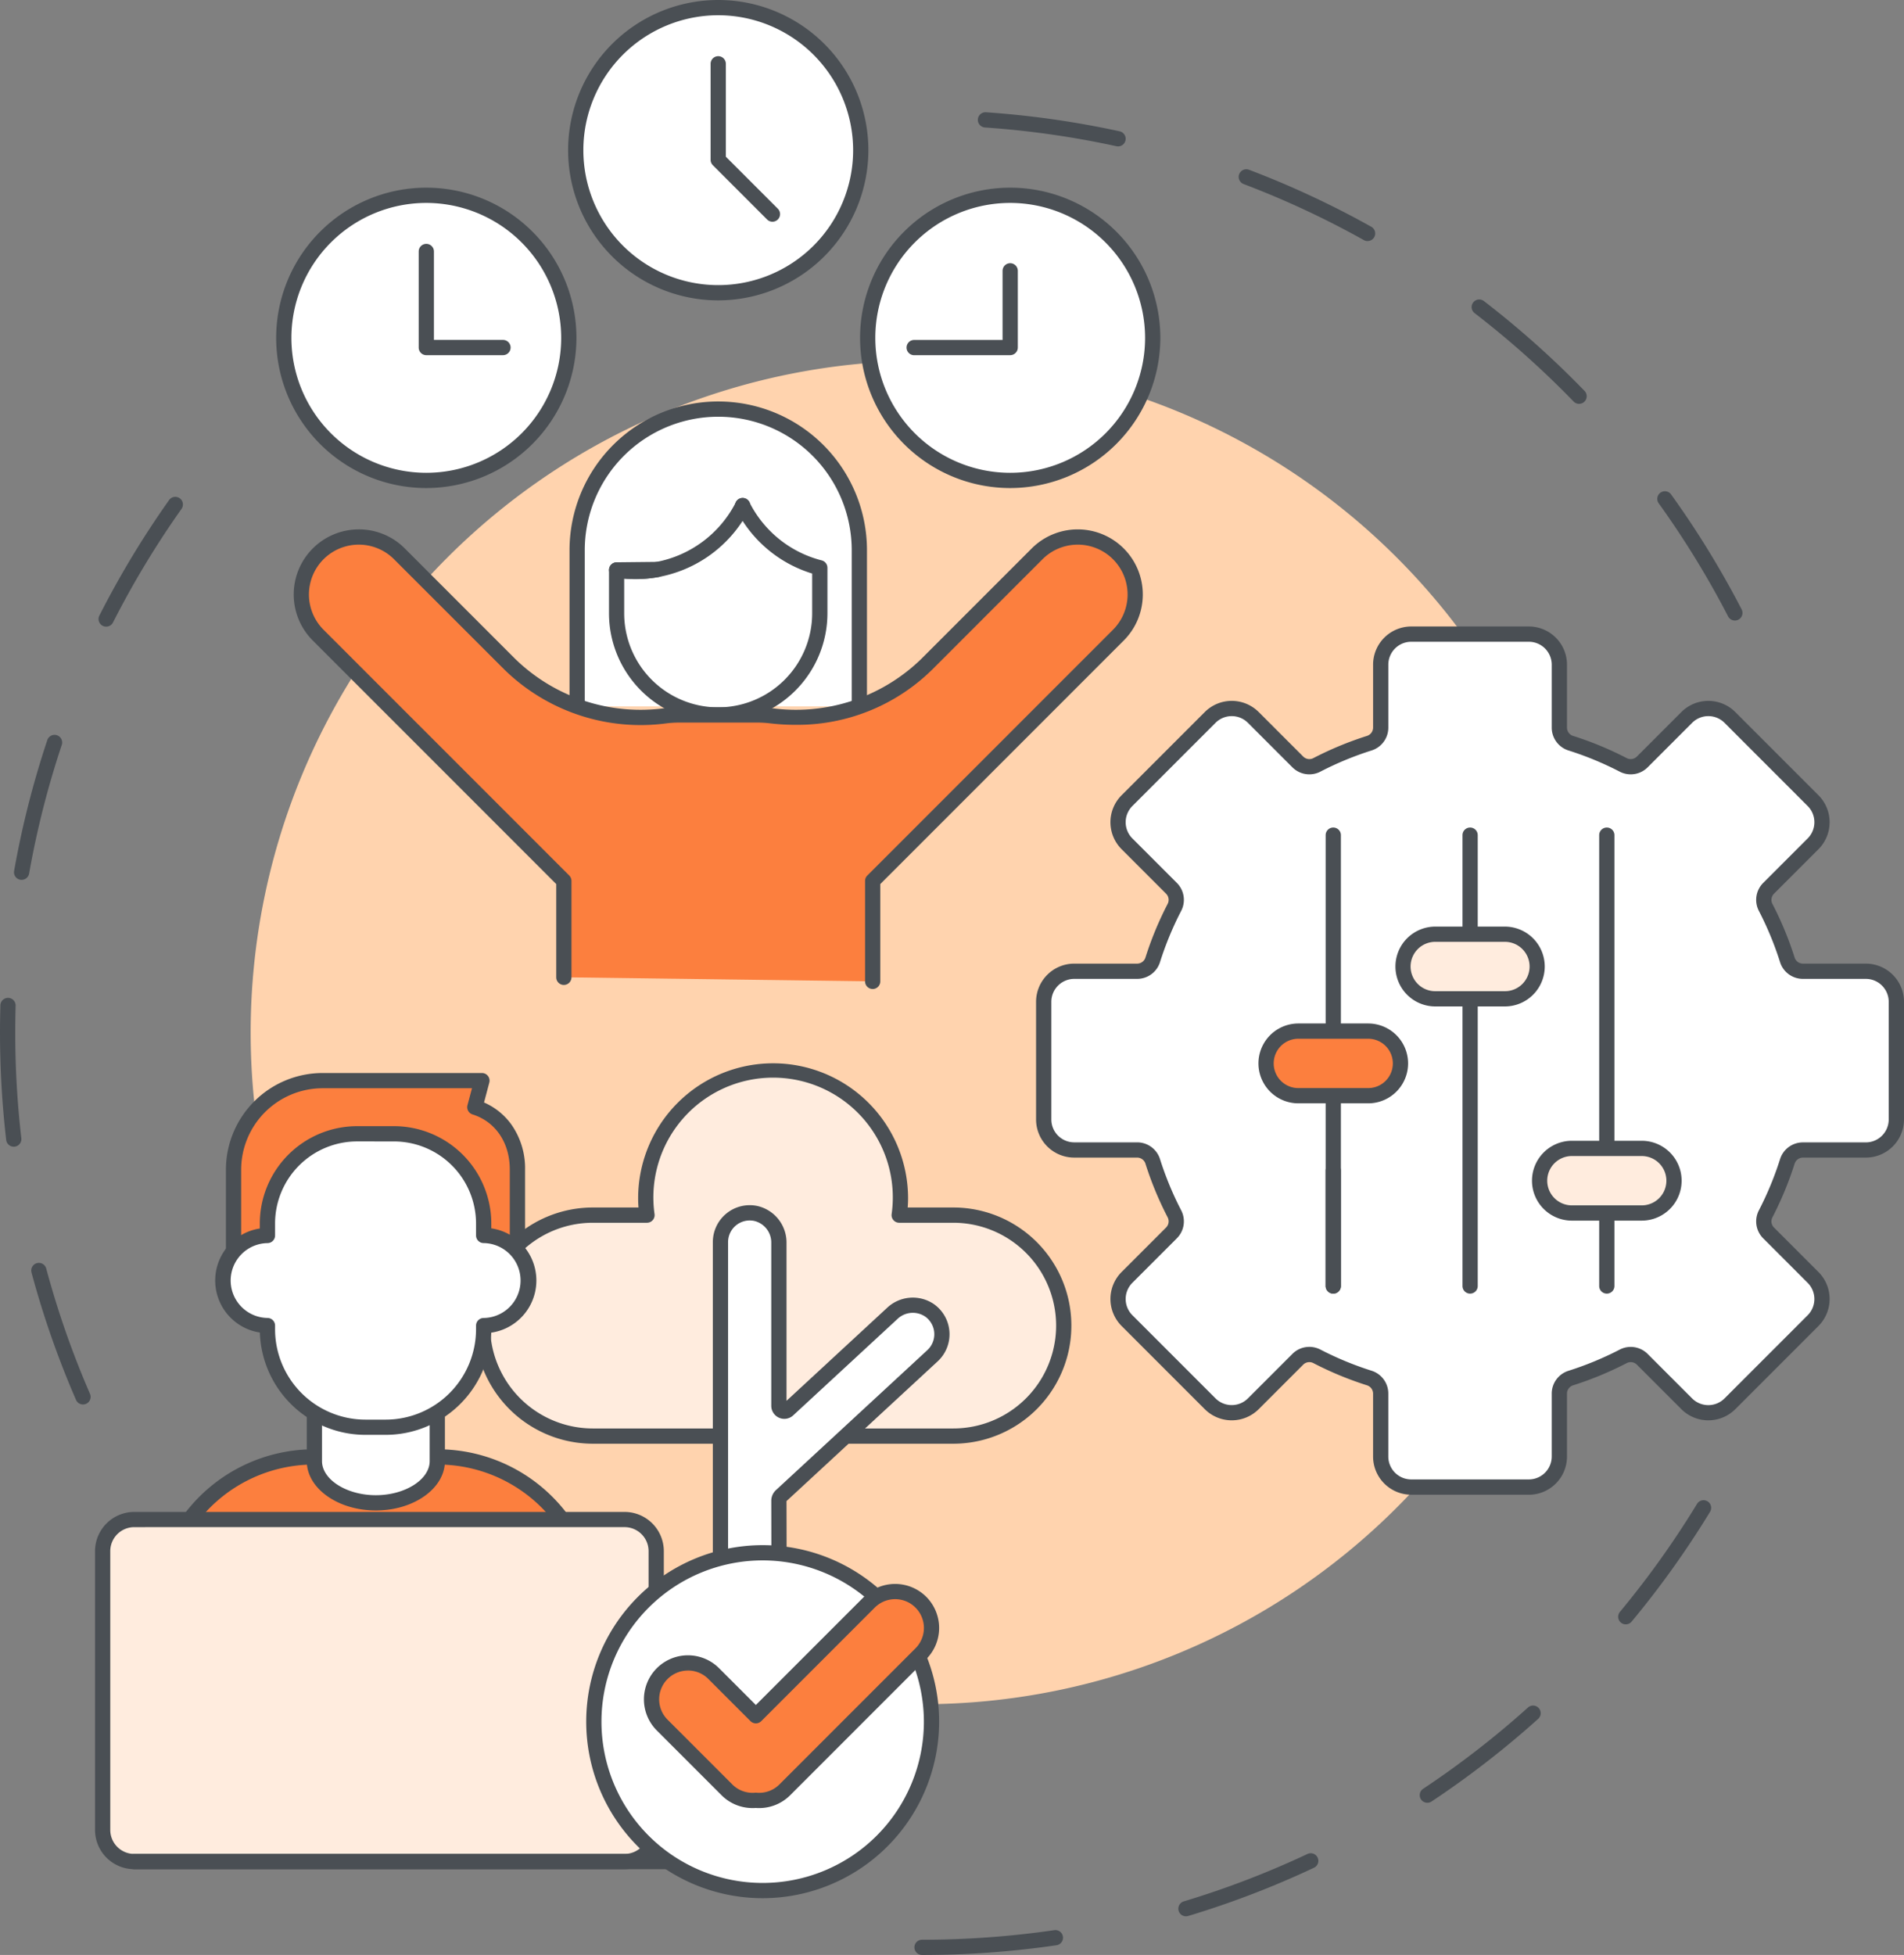 <svg xmlns="http://www.w3.org/2000/svg" xmlns:xlink="http://www.w3.org/1999/xlink" width="253.316" height="260" viewBox="0 0 253.316 260">
  <rect x="0" y="0" width="253.316" height="260" fill="#808080" stroke="none"/>
  <defs>
    <clipPath id="clip-path">
      <rect id="Rectangle_13" data-name="Rectangle 13" width="253.316" height="260" fill="none"/>
    </clipPath>
  </defs>
  <g id="icn_flexibility" transform="translate(0 -1217)" opacity="0.999">
    <g id="Groupe_17" data-name="Groupe 17" transform="translate(0 1217)" clip-path="url(#clip-path)">
      <path id="Tracé_330" data-name="Tracé 330" d="M11.044,641.961a1.014,1.014,0,0,1-.931-.61,122.19,122.19,0,0,1-5.922-16.942,1.014,1.014,0,0,1,1.959-.526,120.152,120.152,0,0,0,5.823,16.66,1.015,1.015,0,0,1-.93,1.419M1.829,607.679a1.014,1.014,0,0,1-1.006-.9A124.477,124.477,0,0,1,0,592.5c0-1.21.018-2.436.053-3.643a1.014,1.014,0,0,1,2.027.059c-.035,1.188-.052,2.393-.052,3.584a122.421,122.421,0,0,0,.809,14.052,1.014,1.014,0,0,1-.89,1.124.991.991,0,0,1-.118.007m1.048-35.491a1.026,1.026,0,0,1-.178-.016A1.014,1.014,0,0,1,1.878,571a122.257,122.257,0,0,1,4.417-17.4,1.014,1.014,0,1,1,1.924.643A120.2,120.2,0,0,0,3.875,571.35a1.014,1.014,0,0,1-1,.838m11.246-33.674a1.014,1.014,0,0,1-.9-1.473A123.04,123.04,0,0,1,22.5,521.675a1.014,1.014,0,0,1,1.655,1.172,121.007,121.007,0,0,0-9.121,15.112,1.014,1.014,0,0,1-.905.555" transform="translate(0 -455.174)" fill="#4a4f54"/>
      <path id="Tracé_331" data-name="Tracé 331" d="M960.784,1634.482a1.019,1.019,0,0,1-1.02-1.014,1.009,1.009,0,0,1,1.008-1.014,122.131,122.131,0,0,0,17.6-1.273,1.014,1.014,0,0,1,.293,2.007,124.138,124.138,0,0,1-17.885,1.295m35.111-5.143a1.014,1.014,0,0,1-.292-1.985,120.2,120.2,0,0,0,16.473-6.314,1.014,1.014,0,0,1,.863,1.835,122.217,122.217,0,0,1-16.752,6.421,1.006,1.006,0,0,1-.292.043m32.116-15.1a1.014,1.014,0,0,1-.562-1.859,121.547,121.547,0,0,0,13.95-10.81,1.014,1.014,0,1,1,1.356,1.509,123.576,123.576,0,0,1-14.184,10.991,1.009,1.009,0,0,1-.56.169m26.4-23.727a1.014,1.014,0,0,1-.779-1.662,121.42,121.42,0,0,0,10.259-14.363,1.014,1.014,0,1,1,1.732,1.055,123.469,123.469,0,0,1-10.431,14.6,1.013,1.013,0,0,1-.781.366" transform="translate(-838.106 -1374.481)" fill="#4a4f54"/>
      <path id="Tracé_332" data-name="Tracé 332" d="M1127.188,185.4a1.014,1.014,0,0,1-.9-.548,121.062,121.062,0,0,0-9.232-15.039,1.014,1.014,0,1,1,1.646-1.185,123.086,123.086,0,0,1,9.387,15.292,1.015,1.015,0,0,1-.9,1.48m-20.728-28.817a1.011,1.011,0,0,1-.729-.309,121.749,121.749,0,0,0-13.168-11.753,1.014,1.014,0,1,1,1.237-1.607,123.737,123.737,0,0,1,13.388,11.949,1.014,1.014,0,0,1-.728,1.719m-28.139-21.647a1.011,1.011,0,0,1-.494-.129,120.45,120.45,0,0,0-16-7.456,1.014,1.014,0,0,1,.719-1.9,122.525,122.525,0,0,1,16.268,7.582,1.014,1.014,0,0,1-.5,1.9m-33.194-12.588a1.013,1.013,0,0,1-.217-.024,121.034,121.034,0,0,0-17.475-2.491,1.014,1.014,0,1,1,.139-2.023,123.061,123.061,0,0,1,17.769,2.532,1.014,1.014,0,0,1-.215,2.005" transform="translate(-896.373 -102.873)" fill="#4a4f54"/>
      <path id="Tracé_333" data-name="Tracé 333" d="M441.758,467.957a89.328,89.328,0,1,1-89.328-89.328,89.328,89.328,0,0,1,89.328,89.328" transform="translate(-229.753 -330.635)" fill="#ffd3ae"/>
      <path id="Tracé_334" data-name="Tracé 334" d="M335.782,223.871a18.96,18.96,0,1,1-18.96-18.96,18.96,18.96,0,0,1,18.96,18.96" transform="translate(-260.106 -178.937)" fill="#fff"/>
      <path id="Tracé_335" data-name="Tracé 335" d="M309.837,236.859a19.974,19.974,0,1,1,19.974-19.974,20,20,0,0,1-19.974,19.974m0-37.92a17.946,17.946,0,1,0,17.946,17.946,17.966,17.966,0,0,0-17.946-17.946" transform="translate(-253.12 -171.951)" fill="#4a4f54"/>
      <path id="Tracé_336" data-name="Tracé 336" d="M450.654,270.66h-10.2a1.014,1.014,0,0,1-1.014-1.014V256.87a1.014,1.014,0,1,1,2.028,0v11.761h9.187a1.014,1.014,0,1,1,0,2.028" transform="translate(-383.736 -223.424)" fill="#4a4f54"/>
      <path id="Tracé_337" data-name="Tracé 337" d="M948.634,223.871a18.96,18.96,0,1,1-18.96-18.96,18.96,18.96,0,0,1,18.96,18.96" transform="translate(-795.274 -178.937)" fill="#fff"/>
      <path id="Tracé_338" data-name="Tracé 338" d="M922.689,236.859a19.974,19.974,0,1,1,19.974-19.974,20,20,0,0,1-19.974,19.974m0-37.92a17.946,17.946,0,1,0,17.946,17.946,17.966,17.966,0,0,0-17.946-17.946" transform="translate(-788.288 -171.951)" fill="#4a4f54"/>
      <path id="Tracé_339" data-name="Tracé 339" d="M965.295,288.4H952.519a1.014,1.014,0,0,1,0-2.028H964.28V277.18a1.014,1.014,0,1,1,2.028,0v10.2a1.014,1.014,0,0,1-1.014,1.014" transform="translate(-830.894 -241.16)" fill="#4a4f54"/>
      <path id="Tracé_340" data-name="Tracé 340" d="M642.208,26.96A18.96,18.96,0,1,1,623.248,8a18.96,18.96,0,0,1,18.96,18.96" transform="translate(-527.69 -6.986)" fill="#fff"/>
      <path id="Tracé_341" data-name="Tracé 341" d="M616.263,39.948a19.974,19.974,0,1,1,19.974-19.974,20,20,0,0,1-19.974,19.974m0-37.92a17.946,17.946,0,1,0,17.946,17.946A17.966,17.966,0,0,0,616.263,2.028" transform="translate(-520.705)" fill="#4a4f54"/>
      <path id="Tracé_342" data-name="Tracé 342" d="M754.092,80.963a1.011,1.011,0,0,1-.717-.3l-7.213-7.213a1.014,1.014,0,0,1-.3-.717V59.96a1.014,1.014,0,0,1,2.028,0V72.315l6.916,6.916a1.014,1.014,0,0,1-.717,1.731" transform="translate(-651.32 -51.474)" fill="#4a4f54"/>
      <path id="Tracé_343" data-name="Tracé 343" d="M605.77,468.773V448.01a18.772,18.772,0,0,1,37.544,0v20.763" transform="translate(-528.984 -374.829)" fill="#fff"/>
      <path id="Tracé_344" data-name="Tracé 344" d="M636.329,462.8a1.014,1.014,0,0,1-1.014-1.014V441.023a17.758,17.758,0,1,0-35.516,0v20.763a1.014,1.014,0,0,1-2.028,0V441.023a19.786,19.786,0,1,1,39.573,0v20.763a1.014,1.014,0,0,1-1.014,1.014" transform="translate(-521.999 -367.842)" fill="#4a4f54"/>
      <path id="Tracé_345" data-name="Tracé 345" d="M779.457,530.455v.008a.008.008,0,0,1-.008-.008Z" transform="translate(-680.647 -463.216)" fill="#fff"/>
      <path id="Tracé_346" data-name="Tracé 346" d="M772.472,524.491a1.028,1.028,0,0,1-1.022-1.022,1.018,1.018,0,0,1,2.036,0v.008a1.014,1.014,0,0,1-1.014,1.014" transform="translate(-673.662 -456.23)" fill="#4a4f54"/>
      <path id="Tracé_347" data-name="Tracé 347" d="M674.24,538.776v6.056a13.52,13.52,0,0,1-27.039,0v-5.757a16.055,16.055,0,0,0,2.542.2,15.95,15.95,0,0,0,14.23-8.756,15.938,15.938,0,0,0,10.259,8.258Z" transform="translate(-565.163 -463.271)" fill="#fff"/>
      <path id="Tracé_348" data-name="Tracé 348" d="M653.739,552.384A14.543,14.543,0,0,1,639.2,537.846V532.09a1.014,1.014,0,0,1,1.175-1,15.167,15.167,0,0,0,5.086-.062,14.984,14.984,0,0,0,10.62-7.951,1.014,1.014,0,0,1,.9-.556h0a1.014,1.014,0,0,1,.9.558,14.887,14.887,0,0,0,9.581,7.725,1.02,1.02,0,0,1,.8.989v6.056a14.55,14.55,0,0,1-14.53,14.538m-12.51-19.148v4.61a12.515,12.515,0,0,0,12.51,12.51,12.52,12.52,0,0,0,12.5-12.51v-5.285a16.908,16.908,0,0,1-9.255-7,17.021,17.021,0,0,1-11.155,7.455,17.225,17.225,0,0,1-4.6.215" transform="translate(-558.177 -456.285)" fill="#4a4f54"/>
      <path id="Tracé_349" data-name="Tracé 349" d="M652.634,597.5a15.788,15.788,0,0,1-2.891.265,16.066,16.066,0,0,1-2.542-.2v-.009Z" transform="translate(-565.163 -521.762)" fill="#fff"/>
      <path id="Tracé_350" data-name="Tracé 350" d="M642.757,591.794a17.065,17.065,0,0,1-2.7-.212,1.019,1.019,0,0,1,.15-2.024l5.432-.057a1.014,1.014,0,0,1,.2,2.011,16.879,16.879,0,0,1-3.076.282" transform="translate(-558.177 -514.776)" fill="#4a4f54"/>
      <path id="Tracé_351" data-name="Tracé 351" d="M351.194,621.984V609.165l-16.343-16.343-16.343-16.343a7.644,7.644,0,1,1,10.811-10.81l14.667,14.668a24.983,24.983,0,0,0,20.766,6.863,15.7,15.7,0,0,1,1.846-.109h10.28a15.7,15.7,0,0,1,1.846.109,24.983,24.983,0,0,0,20.766-6.863l14.667-14.668a7.644,7.644,0,1,1,10.811,10.81l-16.343,16.343-16.343,16.343v13.363" transform="translate(-276.18 -492.01)" fill="#fc7f3e"/>
      <path id="Tracé_352" data-name="Tracé 352" d="M385.3,616.555a1.014,1.014,0,0,1-1.014-1.014V602.178a1.014,1.014,0,0,1,.3-.717l32.685-32.685a6.63,6.63,0,1,0-9.377-9.376l-14.667,14.668a25.582,25.582,0,0,1-18.239,7.353,28.6,28.6,0,0,1-3.363-.2,14.756,14.756,0,0,0-1.727-.1h-10.28a14.755,14.755,0,0,0-1.727.1,25.94,25.94,0,0,1-21.6-7.153L321.617,559.4a6.63,6.63,0,1,0-9.377,9.376l32.685,32.685a1.014,1.014,0,0,1,.3.717V615a1.014,1.014,0,1,1-2.028,0V602.6L310.806,570.21a8.659,8.659,0,0,1,6.123-14.781h0a8.6,8.6,0,0,1,6.123,2.536l14.667,14.668a23.926,23.926,0,0,0,19.93,6.573,16.787,16.787,0,0,1,1.965-.116h10.28a16.784,16.784,0,0,1,1.965.116,23.925,23.925,0,0,0,19.93-6.573l14.667-14.668A8.658,8.658,0,1,1,418.7,570.21L386.311,602.6v12.943a1.014,1.014,0,0,1-1.014,1.014" transform="translate(-269.194 -485.024)" fill="#4a4f54"/>
      <path id="Tracé_353" data-name="Tracé 353" d="M1106.541,693.172l5.928,5.928a2.175,2.175,0,0,1,.371,2.548,43.988,43.988,0,0,0-2.87,6.932,2.175,2.175,0,0,1-2.065,1.54h-8.385a4.061,4.061,0,0,0-4.061,4.061v15.647a4.061,4.061,0,0,0,4.061,4.061h8.385a2.175,2.175,0,0,1,2.065,1.54,43.985,43.985,0,0,0,2.87,6.932,2.174,2.174,0,0,1-.371,2.548l-5.928,5.929a4.061,4.061,0,0,0,0,5.743l11.064,11.064a4.061,4.061,0,0,0,5.743,0l5.928-5.928a2.174,2.174,0,0,1,2.548-.371,43.993,43.993,0,0,0,6.932,2.87,2.175,2.175,0,0,1,1.54,2.065v8.385a4.061,4.061,0,0,0,4.061,4.061H1160a4.061,4.061,0,0,0,4.061-4.061V766.28a2.175,2.175,0,0,1,1.54-2.065,43.988,43.988,0,0,0,6.932-2.87,2.174,2.174,0,0,1,2.548.371l5.928,5.928a4.061,4.061,0,0,0,5.743,0l11.064-11.064a4.061,4.061,0,0,0,0-5.743l-5.928-5.928a2.174,2.174,0,0,1-.371-2.548,43.994,43.994,0,0,0,2.87-6.932,2.175,2.175,0,0,1,2.065-1.54h8.385a4.061,4.061,0,0,0,4.061-4.061V714.181a4.061,4.061,0,0,0-4.061-4.061h-8.385a2.175,2.175,0,0,1-2.065-1.54,43.987,43.987,0,0,0-2.87-6.932,2.175,2.175,0,0,1,.371-2.548l5.928-5.928a4.061,4.061,0,0,0,0-5.743l-11.064-11.064a4.061,4.061,0,0,0-5.743,0l-5.928,5.928a2.175,2.175,0,0,1-2.548.371,43.987,43.987,0,0,0-6.932-2.87,2.175,2.175,0,0,1-1.54-2.065v-8.385a4.061,4.061,0,0,0-4.061-4.061h-15.647a4.061,4.061,0,0,0-4.061,4.061v8.385a2.175,2.175,0,0,1-1.54,2.065,44,44,0,0,0-6.932,2.87,2.174,2.174,0,0,1-2.548-.371l-5.928-5.928a4.061,4.061,0,0,0-5.743,0l-11.064,11.064a4.061,4.061,0,0,0,0,5.743" transform="translate(-956.601 -580.953)" fill="#fff"/>
      <path id="Tracé_354" data-name="Tracé 354" d="M1153.017,772.756H1137.37a5.081,5.081,0,0,1-5.075-5.075V759.3a1.163,1.163,0,0,0-.833-1.1,45.139,45.139,0,0,1-7.092-2.936,1.163,1.163,0,0,0-1.364.187l-5.928,5.928a5.081,5.081,0,0,1-7.177,0l-11.064-11.064a5.08,5.08,0,0,1,0-7.177l5.928-5.928a1.163,1.163,0,0,0,.188-1.364,45.149,45.149,0,0,1-2.936-7.092,1.163,1.163,0,0,0-1.1-.833h-8.385a5.075,5.075,0,0,1-5.075-5.075V707.2a5.081,5.081,0,0,1,5.075-5.075h8.385a1.163,1.163,0,0,0,1.1-.833,45.162,45.162,0,0,1,2.936-7.092,1.162,1.162,0,0,0-.187-1.364l-5.928-5.928a5.075,5.075,0,0,1,0-7.177l11.064-11.064a5.075,5.075,0,0,1,7.177,0l5.928,5.928a1.163,1.163,0,0,0,1.364.187,45.159,45.159,0,0,1,7.092-2.936,1.163,1.163,0,0,0,.833-1.1v-8.385a5.081,5.081,0,0,1,5.075-5.075h15.647a5.081,5.081,0,0,1,5.075,5.075v8.385a1.163,1.163,0,0,0,.832,1.1,45.148,45.148,0,0,1,7.092,2.936,1.162,1.162,0,0,0,1.364-.187l5.928-5.928a5.075,5.075,0,0,1,7.177,0l11.064,11.064a5.081,5.081,0,0,1,0,7.177l-5.929,5.928a1.163,1.163,0,0,0-.187,1.364,45.155,45.155,0,0,1,2.936,7.092,1.163,1.163,0,0,0,1.1.833h8.385a5.081,5.081,0,0,1,5.075,5.075v15.647a5.081,5.081,0,0,1-5.075,5.075h-8.385a1.163,1.163,0,0,0-1.1.833,45.164,45.164,0,0,1-2.936,7.092,1.163,1.163,0,0,0,.188,1.364l5.928,5.928a5.081,5.081,0,0,1,0,7.177l-11.064,11.064a5.081,5.081,0,0,1-7.177,0l-5.928-5.928a1.163,1.163,0,0,0-1.364-.187,45.128,45.128,0,0,1-7.092,2.936,1.163,1.163,0,0,0-.832,1.1v8.385a5.081,5.081,0,0,1-5.075,5.075M1123.8,753.092a3.256,3.256,0,0,1,1.5.368,43.108,43.108,0,0,0,6.773,2.8,3.184,3.184,0,0,1,2.248,3.031v8.385a3.05,3.05,0,0,0,3.047,3.047h15.647a3.05,3.05,0,0,0,3.047-3.047V759.3a3.183,3.183,0,0,1,2.248-3.031,43.1,43.1,0,0,0,6.773-2.8,3.183,3.183,0,0,1,3.731.554l5.928,5.928a3.05,3.05,0,0,0,4.309,0l11.064-11.064a3.051,3.051,0,0,0,0-4.309l-5.928-5.928a3.183,3.183,0,0,1-.554-3.731,43.1,43.1,0,0,0,2.8-6.773,3.183,3.183,0,0,1,3.031-2.247h8.385a3.05,3.05,0,0,0,3.047-3.047V707.2a3.05,3.05,0,0,0-3.047-3.047h-8.385a3.183,3.183,0,0,1-3.031-2.248,43.117,43.117,0,0,0-2.8-6.773,3.183,3.183,0,0,1,.554-3.731l5.928-5.928a3.047,3.047,0,0,0,0-4.309L1179.053,670.1a3.047,3.047,0,0,0-4.309,0l-5.929,5.928a3.183,3.183,0,0,1-3.731.554,43.119,43.119,0,0,0-6.773-2.8,3.183,3.183,0,0,1-2.248-3.031v-8.385a3.05,3.05,0,0,0-3.047-3.047H1137.37a3.05,3.05,0,0,0-3.047,3.047v8.385a3.184,3.184,0,0,1-2.248,3.031,43.1,43.1,0,0,0-6.773,2.8,3.183,3.183,0,0,1-3.731-.554l-5.928-5.928a3.047,3.047,0,0,0-4.309,0l-11.064,11.064a3.047,3.047,0,0,0,0,4.309l5.928,5.928a3.183,3.183,0,0,1,.554,3.731,43.1,43.1,0,0,0-2.8,6.773,3.183,3.183,0,0,1-3.031,2.248h-8.385a3.051,3.051,0,0,0-3.047,3.047v15.647a3.047,3.047,0,0,0,3.047,3.047h8.385a3.183,3.183,0,0,1,3.031,2.247,43.1,43.1,0,0,0,2.8,6.773,3.183,3.183,0,0,1-.554,3.731l-5.928,5.928a3.047,3.047,0,0,0,0,4.309l11.064,11.064a3.05,3.05,0,0,0,4.309,0l5.929-5.928a3.146,3.146,0,0,1,2.232-.922" transform="translate(-949.614 -573.968)" fill="#4a4f54"/>
      <line id="Ligne_34" data-name="Ligne 34" y2="15.335" transform="translate(177.384 155.697)" fill="#fff"/>
      <path id="Tracé_355" data-name="Tracé 355" d="M1392.4,1237.665a1.014,1.014,0,0,1-1.014-1.014v-15.335a1.014,1.014,0,0,1,2.028,0v15.335a1.014,1.014,0,0,1-1.014,1.014" transform="translate(-1215.016 -1065.619)" fill="#4a4f54"/>
      <line id="Ligne_35" data-name="Ligne 35" y2="59.961" transform="translate(177.384 111.071)" fill="#fff"/>
      <path id="Tracé_356" data-name="Tracé 356" d="M1392.4,930.234a1.014,1.014,0,0,1-1.014-1.014V869.259a1.014,1.014,0,1,1,2.028,0V929.22a1.014,1.014,0,0,1-1.014,1.014" transform="translate(-1215.016 -758.188)" fill="#4a4f54"/>
      <line id="Ligne_36" data-name="Ligne 36" y2="59.961" transform="translate(195.586 111.071)" fill="#fff"/>
      <path id="Tracé_357" data-name="Tracé 357" d="M1536,930.234a1.014,1.014,0,0,1-1.014-1.014V869.259a1.014,1.014,0,1,1,2.028,0V929.22a1.014,1.014,0,0,1-1.014,1.014" transform="translate(-1340.411 -758.188)" fill="#4a4f54"/>
      <line id="Ligne_37" data-name="Ligne 37" y2="59.961" transform="translate(213.777 111.071)" fill="#fff"/>
      <path id="Tracé_358" data-name="Tracé 358" d="M1679.507,930.234a1.014,1.014,0,0,1-1.014-1.014V869.259a1.014,1.014,0,1,1,2.028,0V929.22a1.014,1.014,0,0,1-1.014,1.014" transform="translate(-1465.73 -758.188)" fill="#4a4f54"/>
      <path id="Tracé_359" data-name="Tracé 359" d="M1342.445,1090.429h-9.289a4.308,4.308,0,0,1-4.3-4.3h0a4.308,4.308,0,0,1,4.3-4.3h9.289a4.3,4.3,0,0,1,0,8.59" transform="translate(-1160.417 -944.707)" fill="#fc7f3e"/>
      <path id="Tracé_360" data-name="Tracé 360" d="M1335.459,1084.457h-9.289a5.309,5.309,0,0,1,0-10.619h9.289a5.309,5.309,0,1,1,0,10.619m-9.289-8.59a3.281,3.281,0,0,0,0,6.562h9.289a3.281,3.281,0,1,0,0-6.562Z" transform="translate(-1153.431 -937.72)" fill="#4a4f54"/>
      <path id="Tracé_361" data-name="Tracé 361" d="M1629.552,1213.491h-9.289a4.3,4.3,0,0,1,0-8.59h9.289a4.308,4.308,0,0,1,4.3,4.3h0a4.308,4.308,0,0,1-4.3,4.3" transform="translate(-1411.131 -1052.17)" fill="#ffecde"/>
      <path id="Tracé_362" data-name="Tracé 362" d="M1622.566,1207.52h-9.289a5.309,5.309,0,0,1,0-10.619h9.289a5.309,5.309,0,0,1,0,10.619m-9.289-8.591a3.281,3.281,0,0,0,0,6.563h9.289a3.281,3.281,0,0,0,0-6.562Z" transform="translate(-1404.145 -1045.184)" fill="#4a4f54"/>
      <path id="Tracé_363" data-name="Tracé 363" d="M1485.918,988.783h-9.038a4.3,4.3,0,1,1,0-8.59h9.038a4.3,4.3,0,1,1,0,8.59" transform="translate(-1285.813 -855.946)" fill="#ffecde"/>
      <path id="Tracé_364" data-name="Tracé 364" d="M1478.932,982.811h-9.038a5.31,5.31,0,1,1,0-10.618h9.038a5.31,5.31,0,1,1,0,10.618m-9.038-8.59a3.283,3.283,0,1,0,0,6.562h9.038a3.283,3.283,0,1,0,0-6.562Z" transform="translate(-1278.827 -848.96)" fill="#4a4f54"/>
      <path id="Tracé_365" data-name="Tracé 365" d="M551.979,1172.273h16.973a14.742,14.742,0,0,0,14.7-14.693h0a14.742,14.742,0,0,0-14.7-14.693h-7.2a16.942,16.942,0,1,0-33.555,0H521a14.742,14.742,0,0,0-14.7,14.693h0a14.742,14.742,0,0,0,14.7,14.693h16.973" transform="translate(-442.121 -981.281)" fill="#ffecde"/>
      <path id="Tracé_366" data-name="Tracé 366" d="M561.966,1166.3H544.994a1.014,1.014,0,1,1,0-2.028h16.973a13.679,13.679,0,1,0,0-27.358h-7.2a1.014,1.014,0,0,1-1.005-1.147,15.928,15.928,0,1,0-31.544,0,1.014,1.014,0,0,1-1.005,1.147h-7.2a13.679,13.679,0,1,0,0,27.358h16.973a1.014,1.014,0,1,1,0,2.028H514.017a15.707,15.707,0,1,1,0-31.414h6.069c-.034-.428-.05-.829-.05-1.222a17.956,17.956,0,0,1,35.912,0c0,.393-.016.794-.05,1.222h6.069a15.707,15.707,0,1,1,0,31.414" transform="translate(-435.135 -974.295)" fill="#4a4f54"/>
      <path id="Tracé_367" data-name="Tracé 367" d="M756.2,1358.747h7.867l-.095-47.985a.916.916,0,0,1,.294-.673l20.154-18.624a3.891,3.891,0,0,0-.409-6.034,3.975,3.975,0,0,0-4.961.418l-13.865,12.812a.723.723,0,0,1-1.214-.53v-21.658a3.97,3.97,0,0,0-3.061-3.924,3.9,3.9,0,0,0-4.711,3.8v51.779" transform="translate(-660.346 -1111.169)" fill="#fff"/>
      <path id="Tracé_368" data-name="Tracé 368" d="M757.082,1352.783h-7.867a1.014,1.014,0,1,1,0-2.028h6.851l-.093-46.969a1.937,1.937,0,0,1,.62-1.419l20.154-18.625a2.877,2.877,0,0,0-.308-4.462,2.952,2.952,0,0,0-3.686.336l-13.865,12.812a1.737,1.737,0,0,1-2.916-1.275V1269.5a2.947,2.947,0,0,0-2.255-2.931,2.882,2.882,0,0,0-3.49,2.8v51.779a1.014,1.014,0,0,1-2.028,0v-51.779a4.91,4.91,0,0,1,5.933-4.789A4.982,4.982,0,0,1,758,1269.5v20.992l13.376-12.361a4.987,4.987,0,0,1,6.237-.5,4.906,4.906,0,0,1,.51,7.6L758,1303.826l.095,47.94a1.014,1.014,0,0,1-1.014,1.016" transform="translate(-653.36 -1104.19)" fill="#4a4f54"/>
      <path id="Tracé_369" data-name="Tracé 369" d="M177.663,1542.13a19.5,19.5,0,0,1,3.156-5.772,20.56,20.56,0,0,1,16.151-7.766h16.352a20.56,20.56,0,0,1,16.151,7.766,19.49,19.49,0,0,1,3.156,5.772" transform="translate(-155.143 -1334.83)" fill="#fc7f3e"/>
      <path id="Tracé_370" data-name="Tracé 370" d="M225.643,1536.158a1.015,1.015,0,0,1-.959-.686A18.436,18.436,0,0,0,221.69,1530a19.546,19.546,0,0,0-15.355-7.381H189.983A19.546,19.546,0,0,0,174.628,1530a18.435,18.435,0,0,0-2.993,5.472,1.014,1.014,0,0,1-1.919-.656,20.458,20.458,0,0,1,3.32-6.073,21.573,21.573,0,0,1,16.947-8.152h16.352a21.573,21.573,0,0,1,16.947,8.152,20.458,20.458,0,0,1,3.32,6.073,1.015,1.015,0,0,1-.96,1.342" transform="translate(-148.155 -1327.844)" fill="#4a4f54"/>
      <path id="Tracé_371" data-name="Tracé 371" d="M329.98,1457.327v9.019c0,3.052,3.679,5.549,8.176,5.549h0c4.5,0,8.176-2.5,8.176-5.549v-9.675" transform="translate(-288.152 -1272.026)" fill="#fff"/>
      <path id="Tracé_372" data-name="Tracé 372" d="M331.17,1465.922c-5.068,0-9.19-2.944-9.19-6.563v-9.019a1.014,1.014,0,0,1,2.028,0v9.019c0,2.458,3.28,4.535,7.162,4.535s7.162-2.077,7.162-4.535v-9.675a1.014,1.014,0,1,1,2.028,0v9.675c0,3.619-4.123,6.563-9.19,6.563" transform="translate(-281.166 -1265.04)" fill="#4a4f54"/>
      <path id="Tracé_373" data-name="Tracé 373" d="M111.949,1594.308h65.237a4.217,4.217,0,0,1,4.2,4.2v37.078a4.217,4.217,0,0,1-4.2,4.2H111.949a4.217,4.217,0,0,1-4.2-4.2v-37.078a4.2,4.2,0,0,1,4.2-4.2" transform="translate(-94.087 -1392.216)" fill="#ffecde"/>
      <path id="Tracé_374" data-name="Tracé 374" d="M170.2,1633.823H104.963a5.225,5.225,0,0,1-5.219-5.219v-37.078a5.225,5.225,0,0,1,5.219-5.219H170.2a5.225,5.225,0,0,1,5.219,5.219V1628.6a5.225,5.225,0,0,1-5.219,5.219m-65.237-45.487a3.194,3.194,0,0,0-3.191,3.191V1628.6a3.194,3.194,0,0,0,3.191,3.191H170.2a3.194,3.194,0,0,0,3.191-3.191v-37.078a3.194,3.194,0,0,0-3.191-3.191Z" transform="translate(-87.101 -1385.23)" fill="#4a4f54"/>
      <line id="Ligne_38" data-name="Ligne 38" x2="94.231" transform="translate(17.862 247.579)" fill="#f98cd2"/>
      <path id="Tracé_375" data-name="Tracé 375" d="M228.16,1947.185H133.929a1.014,1.014,0,1,1,0-2.028H228.16a1.014,1.014,0,1,1,0,2.028" transform="translate(-116.067 -1698.592)" fill="#4a4f54"/>
      <path id="Tracé_376" data-name="Tracé 376" d="M277.225,1137.325a8.259,8.259,0,0,1,5.663,8.281v10.8l-37.766.118v-10.883a11.848,11.848,0,0,1,11.848-11.848h21.2Z" transform="translate(-214.05 -990.077)" fill="#fc7f3e"/>
      <path id="Tracé_377" data-name="Tracé 377" d="M238.134,1150.554a1.014,1.014,0,0,1-1.014-1.014v-10.882a12.877,12.877,0,0,1,12.862-12.862h21.2a1.014,1.014,0,0,1,.98,1.276l-.7,2.643a8.813,8.813,0,0,1,3.633,2.928,10.1,10.1,0,0,1,1.827,5.978v10.8a1.014,1.014,0,0,1-1.011,1.014l-37.766.118Zm37.766-1.132h0Zm-25.918-21.6a10.846,10.846,0,0,0-10.834,10.834v9.865l35.738-.112v-9.791c0-3.552-1.9-6.354-4.952-7.313a1.014,1.014,0,0,1-.676-1.229l.6-2.255Z" transform="translate(-207.063 -983.091)" fill="#4a4f54"/>
      <path id="Tracé_378" data-name="Tracé 378" d="M268.718,1203.1V1201.5a11.925,11.925,0,0,0-11.926-11.925h-4.919a11.925,11.925,0,0,0-11.925,11.925v1.6a5.991,5.991,0,0,0,0,11.981v.488a13.033,13.033,0,0,0,13.033,13.033h2.7a13.033,13.033,0,0,0,13.033-13.033v-.484a5.995,5.995,0,0,0,0-11.99" transform="translate(-204.372 -1038.789)" fill="#fff"/>
      <path id="Tracé_379" data-name="Tracé 379" d="M248.7,1222.63h-2.7a14.064,14.064,0,0,1-14.04-13.607,7,7,0,0,1-.007-13.838v-.669a12.954,12.954,0,0,1,12.939-12.939h4.919a12.954,12.954,0,0,1,12.94,12.939v.651a7.009,7.009,0,0,1-.007,13.872,14.064,14.064,0,0,1-14.039,13.59m-3.812-39.024a10.923,10.923,0,0,0-10.911,10.911v1.6a1.014,1.014,0,0,1-1,1.014,4.977,4.977,0,0,0,0,9.953,1.014,1.014,0,0,1,1,1.014v.489a12.032,12.032,0,0,0,12.019,12.019h2.7a12.032,12.032,0,0,0,12.019-12.019v-.485a1.014,1.014,0,0,1,1.014-1.014,4.981,4.981,0,0,0,0-9.961,1.014,1.014,0,0,1-1.014-1.014v-1.592a10.924,10.924,0,0,0-10.912-10.911Z" transform="translate(-197.386 -1031.803)" fill="#4a4f54"/>
      <path id="Tracé_380" data-name="Tracé 380" d="M623.278,1651.629a22.462,22.462,0,1,0,22.462-22.462,22.462,22.462,0,0,0-22.462,22.462" transform="translate(-544.272 -1422.657)" fill="#fff"/>
      <path id="Tracé_381" data-name="Tracé 381" d="M638.755,1668.12a23.476,23.476,0,1,1,23.476-23.476,23.5,23.5,0,0,1-23.476,23.476m0-44.925a21.448,21.448,0,1,0,21.448,21.448,21.473,21.473,0,0,0-21.448-21.448" transform="translate(-537.286 -1415.671)" fill="#4a4f54"/>
      <path id="Tracé_382" data-name="Tracé 382" d="M719.664,1671.257h0a4.843,4.843,0,0,0-6.85,0l-15.1,15.1-5.61-5.609a4.843,4.843,0,0,0-6.849,6.849l8.624,8.623a6.023,6.023,0,0,0,7.671,0l18.118-18.117a4.844,4.844,0,0,0,0-6.85" transform="translate(-597.151 -1458.172)" fill="#fc7f3e"/>
      <path id="Tracé_383" data-name="Tracé 383" d="M690.3,1691.669a5.816,5.816,0,0,1-4.125-1.694l-8.624-8.623a5.857,5.857,0,1,1,8.284-8.283l4.893,4.892,14.386-14.386a5.864,5.864,0,0,1,8.284,0h0a5.866,5.866,0,0,1,0,8.283l-18.118,18.117a5.83,5.83,0,0,1-4.552,1.679c-.143.01-.286.015-.428.015m-8.607-18.288a3.829,3.829,0,0,0-2.708,6.537l8.624,8.623a3.811,3.811,0,0,0,3.032,1.086,1.023,1.023,0,0,1,.173,0,3.811,3.811,0,0,0,3.032-1.086l18.118-18.117a3.829,3.829,0,1,0-5.416-5.416l-15.1,15.1a1.014,1.014,0,0,1-1.434,0l-5.61-5.609a3.805,3.805,0,0,0-2.708-1.122" transform="translate(-590.165 -1451.207)" fill="#4a4f54"/>
    </g>
  </g>
</svg>
